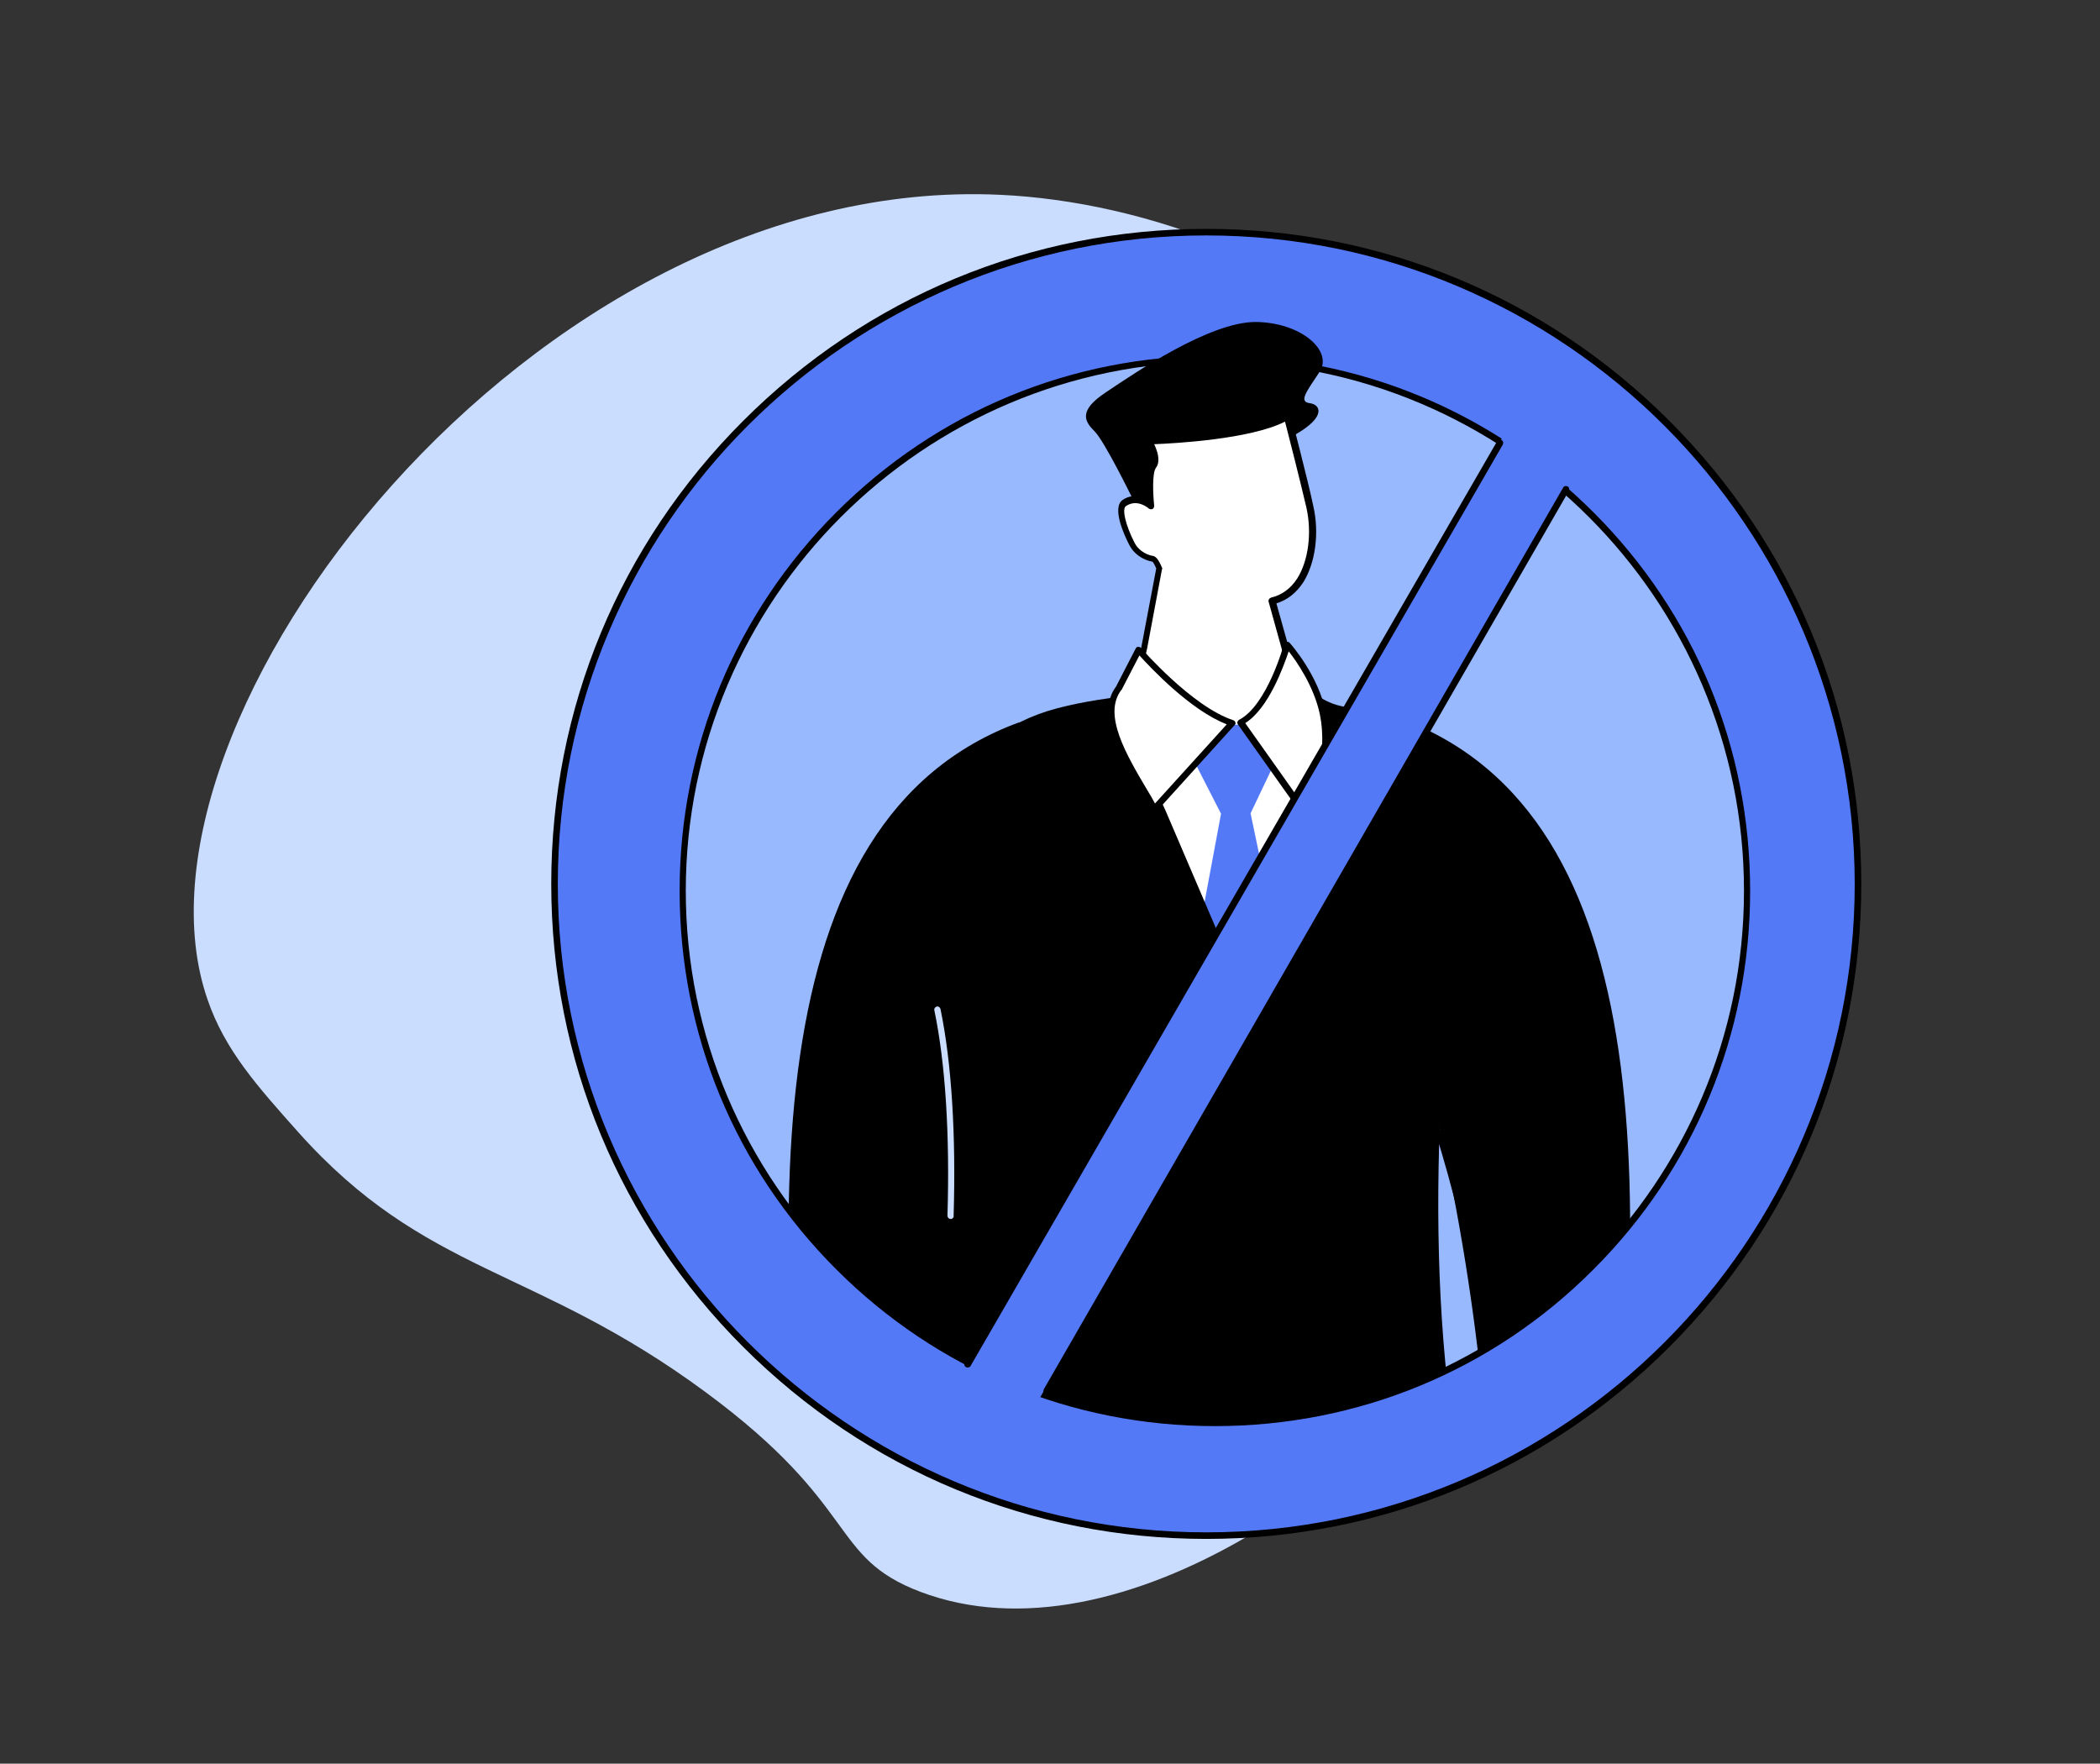 <?xml version="1.0" encoding="UTF-8"?>
<!-- Generator: Adobe Illustrator 28.2.0, SVG Export Plug-In . SVG Version: 6.00 Build 0)  -->
<svg xmlns="http://www.w3.org/2000/svg" xmlns:xlink="http://www.w3.org/1999/xlink" version="1.1" id="Layer_1" x="0px" y="0px" viewBox="0 0 512 430" style="enable-background:new 0 0 512 430;" xml:space="preserve">
<rect x="0" y="0" width="512" height="430" fill="#333333" stroke="none"/>
<style type="text/css">
	.st0{fill:#CADDFF;}
	.st1{fill:#5479F7;}
	.st2{fill:#99B9FF;}
	.st3{clip-path:url(#SVGID_00000058559666923107495740000010116949036546717313_);}
	.st4{fill:#FFFFFF;}
</style>
<path class="st0" d="M397.1,177.1c-3.8-17.3-13.5-48.5-39.8-76.8C323.5,64,278.4,49.1,243.9,47.5C129.7,42.1,27.2,176.1,50.6,243.7  c4.2,12.3,12.2,21.2,22,32.2c31.2,35,57.7,32.7,99.4,63.5c38,28,30,40.2,52.4,48.7c48.4,18.3,114.8-28.1,147.1-78  C383.8,291,410.9,240.3,397.1,177.1z"></path>
<g id="Boycott_5_">
	<g>
		<g>
			<g>
				<g>
					<circle class="st1" cx="294.1" cy="215.5" r="158.9"></circle>
					<path d="M294.1,375.2c-42.6,0-82.7-16.6-112.9-46.8c-30.2-30.2-46.8-70.2-46.8-112.9s16.6-82.7,46.8-112.9       s70.2-46.8,112.9-46.8c42.6,0,82.7,16.6,112.9,46.8s46.8,70.2,46.8,112.9s-16.6,82.7-46.8,112.9       C376.8,358.6,336.7,375.2,294.1,375.2z M294.1,57.4c-87.2,0-158.1,70.9-158.1,158.1s70.9,158.1,158.1,158.1       s158.1-70.9,158.1-158.1C452.1,128.4,381.2,57.4,294.1,57.4z"></path>
				</g>
				<circle class="st2" cx="296.2" cy="217.2" r="129.8"></circle>
			</g>
			<g>
				<g>
					<defs>
						<path id="SVGID_1_" d="M426,217.2c0,71.7-58.1,129.8-129.8,129.8s-129.8-58.1-129.8-129.8S228.3,74.4,300,74.4        S426,145.5,426,217.2z"></path>
					</defs>
					<clipPath id="SVGID_00000025429482204355643790000005031297455063590530_">
						<use xlink:href="#SVGID_1_" style="overflow:visible;"></use>
					</clipPath>
					<g style="clip-path:url(#SVGID_00000025429482204355643790000005031297455063590530_);">
						<g>
							<path class="st4" d="M384.6,433.9c-1,1.9-4.3,4.7-8.4,7.5H363c1.5-1.8,3.2-4.2,4.8-7.5c5-9.9,2.5-22.9-4-15.5         c-6.4,7.4-6,13-6.6,3.4s9.3-31.3,9.3-31.3c3.1-91.2-34.3-161.5-34.3-161.5l48-17.1c29.2,62.7,7.6,178.7,7.6,178.7         S387.7,427.7,384.6,433.9z"></path>
							<path d="M376.2,442.2H363c-0.3,0-0.6-0.2-0.7-0.5s-0.1-0.6,0.1-0.8c1.8-2.2,3.3-4.5,4.7-7.3c3.5-7,3-14.9,0.9-16.4         c-1.1-0.8-2.7,0.8-3.5,1.7c-2.4,2.7-3.8,5.2-4.7,6.8c-0.9,1.5-1.3,2.2-2,2c-0.9-0.2-0.9-0.9-1.2-5.4v-0.5         c-0.6-9.4,8.4-29.5,9.3-31.5c1.6-46.9-7.8-88.2-16-114.5c-8.8-28.6-18.2-46.3-18.3-46.5c-0.1-0.2-0.1-0.4,0-0.6         c0.1-0.2,0.3-0.4,0.5-0.5l48-17.1c0.4-0.1,0.8,0,1,0.4c15.1,32.5,16.4,79.5,14.8,113.2c-1.7,35.6-6.9,64.2-7.1,65.9         c0,2.3-0.2,37.5-3.3,43.7c-1.2,2.4-5.3,5.6-8.6,7.8C376.5,442.1,376.4,442.2,376.2,442.2z M364.6,440.6H376         c4.2-2.9,7.1-5.5,7.9-7c3-6,3.1-42.7,3.1-43.1v-0.1c0.1-0.3,5.4-29.4,7.1-65.7c1.6-33.3,0.4-79.6-14.4-111.8l-46.5,16.6         c1.9,3.8,10.1,20.6,18,45.9c8.2,26.5,17.7,68,16,115.2c0,0.1,0,0.2-0.1,0.3c-0.1,0.2-9.8,21.6-9.2,30.9v0.5         c0.1,1.2,0.1,2.2,0.2,2.9c0-0.1,0.1-0.2,0.1-0.3c0.9-1.6,2.4-4.2,4.8-7c2.7-3.2,4.7-2.6,5.6-2c3.3,2.2,3.1,11.5-0.3,18.4         C367.3,436.7,366.1,438.7,364.6,440.6z M384.6,433.9L384.6,433.9L384.6,433.9z"></path>
						</g>
						<g>
							<path class="st4" d="M205.1,434.8c1,1.9,4.3,4.7,8.4,7.5h13.2c-1.5-1.8-3.2-4.2-4.8-7.5c-5-9.9-2.5-22.9,4-15.5         c6.4,7.4,6,13,6.6,3.4s-9.3-31.3-9.3-31.3c-3.1-91.2,34.3-161.5,34.3-161.5l-48-17.1c-29.2,62.7-7.6,178.7-7.6,178.7         S202,428.6,205.1,434.8z"></path>
							<path d="M226.7,443.1h-13.2c-0.2,0-0.3,0-0.4-0.1c-3.3-2.2-7.4-5.4-8.6-7.8c-3.1-6.2-3.3-41.4-3.3-43.7         c-0.3-1.6-5.5-30.3-7.1-65.9c-1.6-33.7-0.3-80.7,14.8-113.2c0.2-0.4,0.6-0.5,1-0.4l48,17.1c0.2,0.1,0.4,0.2,0.5,0.5         c0.1,0.2,0.1,0.4,0,0.6c-0.1,0.2-9.4,17.9-18.3,46.5c-8.2,26.3-17.5,67.6-16,114.5c0.9,2.1,9.9,22.1,9.3,31.5v0.5         c-0.3,4.5-0.3,5.2-1.2,5.4c-0.8,0.2-1.2-0.5-2.1-2c-0.9-1.5-2.3-4-4.7-6.8c-0.8-1-2.4-2.5-3.5-1.7c-2.2,1.4-2.6,9.3,0.9,16.4         c1.4,2.8,2.9,5.1,4.7,7.3c0.2,0.2,0.2,0.6,0.1,0.8C227.2,442.9,227,443.1,226.7,443.1z M213.7,441.5H225         c-1.5-1.9-2.7-4-3.9-6.3c-3.4-6.9-3.6-16.2-0.3-18.4c0.9-0.6,2.9-1.2,5.6,2c2.5,2.8,3.9,5.4,4.8,7c0,0.1,0.1,0.2,0.1,0.3         c0.1-0.8,0.1-1.8,0.2-2.9v-0.5c0.6-9.3-9.1-30.7-9.2-30.9c0-0.1-0.1-0.2-0.1-0.3c-1.6-47.2,7.8-88.7,16-115.2         c7.8-25.3,16.1-42.1,18-45.9l-46.5-16.6c-14.7,32.2-15.9,78.5-14.3,111.8c1.7,36.4,7.1,65.4,7.1,65.7v0.1         c0,0.4,0.2,37.1,3.1,43.1C206.6,436.1,209.4,438.6,213.7,441.5z"></path>
						</g>
						<g>
							<path class="st1" d="M300.2,442.3l0.4-20c0,0,2.9,6.9,6.6,20h68.6c-8.1-37.8-20-68.4-24.1-78.4c-0.9-2.3-2.8-4-5.2-4.8         c-13-4.1-58.4-14.9-105.2,15.1c-2.2,1.4-3.6,3.8-3.8,6.4c-0.6,8.6-1.8,30.4-1.3,61.6L300.2,442.3L300.2,442.3z"></path>
							<path class="st4" d="M302.7,436.7C302.7,436.7,302.6,436.7,302.7,436.7c-0.5,0-0.8-0.4-0.8-0.8c0.2-3,0-6.1-0.3-9.1         c-0.3-4.4-0.6-8.9,0.2-13.3c0-0.2,0.1-0.3,0.3-0.5c2.5-2.1,5.4-3.9,8.1-5.8c2.6-1.8,5.4-3.6,7.8-5.6c0.3-0.3,0.8-0.2,1.1,0.1         c0.3,0.3,0.2,0.8-0.1,1.1c-2.5,2-5.3,3.9-7.9,5.6s-5.3,3.5-7.7,5.5c-0.7,4.1-0.4,8.4-0.1,12.6c0.2,3,0.4,6.2,0.3,9.3         C303.4,436.3,303.1,436.7,302.7,436.7z"></path>
						</g>
						<path class="st4" d="M244.4,261.5c-0.2,0-0.4-0.1-0.5-0.2c-0.3-0.3-0.4-0.8-0.1-1.1l6.7-8.2c0.3-0.3,0.8-0.4,1.1-0.1        c0.3,0.3,0.4,0.8,0.1,1.1l-6.7,8.2C244.9,261.4,244.6,261.5,244.4,261.5z"></path>
						<g>
							<path d="M276,121.3c0,0-6.7-13.7-9.1-16.1s-4.2-5,2.8-9.6c7-4.7,25.2-17.1,36.4-17.1c11.2,0.1,19,7.1,15.6,12.2         s-5,7.2-2.4,7.6c2.7,0.3,4.1,3.3-3.4,7.6C308.4,110.3,282.2,129.2,276,121.3z"></path>
							<g>
								<path class="st4" d="M314,160.8l-4-14.4c8.7-1.9,11.3-13.7,9.2-23c-1.5-6.7-5.4-21.9-5.4-21.9c-9.1,5.3-33.7,5.9-33.7,5.9          s2.6,4.1,1.1,6.1s-0.6,9.7-0.6,9.7s-3.2-3-6.6-0.7c-1.9,1.3,0.3,6.8,1.8,9.9c1.6,3.1,4.9,3.7,4.9,3.7s0.6-0.3,1.7,2.4          l-3.6,19.2c-1.5,7.9-6.9,14.5-14.3,17.5l44.3,14.5l19-16.7C321.3,172.1,315.8,167.3,314,160.8z"></path>
								<path d="M309,190.5c-0.1,0-0.2,0-0.2,0L264.5,176c-0.3-0.1-0.5-0.4-0.5-0.7s0.2-0.6,0.5-0.7c7.2-3,12.3-9.3,13.8-17l3.6-19          c-0.5-1.2-0.8-1.6-1-1.7c0,0,0,0-0.1,0c-0.2,0-3.8-0.7-5.5-4.1c-1.4-2.7-4.2-9.1-1.6-10.9c2.2-1.5,4.5-1,6.1-0.2          c-0.2-2.5-0.3-6.9,0.9-8.6c0.9-1.3-0.5-4.3-1.1-5.2c-0.1-0.2-0.2-0.5,0-0.8c0.1-0.2,0.4-0.4,0.7-0.4          c0.2,0,24.5-0.6,33.3-5.8c0.2-0.1,0.5-0.1,0.7,0s0.4,0.3,0.5,0.5c0,0.2,4,15.3,5.4,22c1.5,6.6,0.5,13.8-2.4,18.5          c-1.7,2.6-3.9,4.4-6.6,5.2l3.8,13.6c1.7,6.2,6.9,10.8,13.3,11.7c0.3,0,0.5,0.3,0.6,0.6s0,0.6-0.2,0.8l-19,16.7          C309.3,190.5,309.1,190.5,309,190.5z M266.8,175.1l42,13.8l17.5-15.3c-6.2-1.5-11.2-6.3-13-12.5l-4-14.4          c-0.1-0.2,0-0.4,0.1-0.6c0.1-0.2,0.3-0.3,0.5-0.4c2.6-0.6,4.8-2.2,6.4-4.7c2.7-4.3,3.6-11.1,2.2-17.3          c-1.3-5.6-4.3-17.5-5.2-20.9c-8.5,4.3-26.8,5.3-31.9,5.5c0.7,1.5,1.7,4.1,0.4,5.8c-0.9,1.3-0.7,6.3-0.4,9.2          c0,0.3-0.1,0.6-0.4,0.8c-0.3,0.1-0.6,0.1-0.9-0.1c-0.1-0.1-2.8-2.5-5.6-0.6c-1,0.7-0.1,4.6,2.1,8.9c1.2,2.4,3.7,3.1,4.3,3.2          c0.1,0,0.2,0,0.4,0.1c0.4,0.1,1.1,0.6,2,2.8c0.1,0.1,0.1,0.3,0,0.4l-3.6,19.2C278.3,165.3,273.5,171.6,266.8,175.1z           M281.3,136.7L281.3,136.7L281.3,136.7z M281.3,136.7L281.3,136.7L281.3,136.7z"></path>
							</g>
						</g>
						<path class="st4" d="M255.2,178.2c0,0,32.4-15.6,80.5,0.7c43.5,14.7-0.9,95.6-0.9,95.6h-72.5L255.2,178.2z"></path>
						<polygon class="st1" points="304.9,198.3 315.9,250.8 288,250.4 297.7,198.4 291.1,185.5 298.6,176.8 304.2,176.6         310.8,185.9       "></polygon>
						<path d="M351.7,181.6c-5.4-7.7-19.1-7.7-29.9-9.9c-0.3-0.1-0.3,0.4-0.2,1.1c1.3,6.5,1.1,13.1-0.7,19.4l-1.7,5.9l-15,46.3        l-20-46.7l-1.6-3.5c-3.4-7.5-4.4-15.8-3.3-24c0.1-0.5,0.1-0.9,0-0.9c-8.1,0.6-15.5,1.8-21.6,3.4        c-51.9,13.8-24.4,89.7-24.4,89.7s-19.4,109.7-11.8,117.2c7.8,7.8,34.3,15.8,73.1-1.1c3.7-1.6,12.2-20.9,12.2-20.9l0.2,0.7        c1.4,4.2,3.5,8.1,6.3,11.6l1.3,1.6c0,0,42.1-9.5,42.3,5.9l-2.7-29.8c-3.9-27.2-4.2-56.1-2.7-83.6        C351.5,264.1,362.8,197.7,351.7,181.6z"></path>
						<path d="M248.5,176.1c-64.1,23.5-62.3,118.8-48.3,222.7h25.7c-0.8-42.6,4.1-86.5,14.9-131.9L248.5,176.1z"></path>
						<path d="M341.2,175.1c64.1,23.5,62.3,118.7,48.3,222.6h-25.7c0.8-42.6-4.1-86.5-14.9-131.9L341.2,175.1z"></path>
						<g>
							<path class="st4" d="M281.6,197.2c-5.2-9.3-14.5-21.9-8.7-29.5l4.8-9.3c0,0,12.4,14.4,22.9,17.8L281.6,197.2z"></path>
							<path d="M281.6,198C281.6,198,281.5,198,281.6,198c-0.3,0-0.6-0.2-0.7-0.4c-0.8-1.3-1.6-2.7-2.5-4.2         c-5.1-8.5-11.4-19.2-6.3-26l4.8-9.3c0.1-0.2,0.3-0.4,0.6-0.4c0.3,0,0.5,0.1,0.7,0.3c0.1,0.1,12.4,14.3,22.5,17.6         c0.3,0.1,0.4,0.3,0.5,0.5c0.1,0.3,0,0.5-0.2,0.7l-19,21C282,197.9,281.8,198,281.6,198z M277.8,159.8l-4.3,8.3         c0,0,0,0.1-0.1,0.1c-4.6,6,1.2,15.8,6.3,24.4c0.7,1.1,1.3,2.2,1.9,3.3l17.5-19.3C290.3,173.2,280.6,162.9,277.8,159.8z"></path>
						</g>
						<g>
							<path class="st4" d="M302.5,176.1c7.2-3.7,11.3-18.8,11.3-18.8s6.9,7.8,8.7,16.9c2.7,13.3-4.3,24.3-4.3,24.3L302.5,176.1z"></path>
							<path d="M318.2,199.2c-0.3,0-0.5-0.1-0.6-0.3l-15.8-22.3c-0.1-0.2-0.2-0.4-0.1-0.6c0.1-0.2,0.2-0.4,0.4-0.5         c6.8-3.5,10.9-18.2,10.9-18.4c0.1-0.3,0.3-0.5,0.6-0.6c0.3-0.1,0.6,0,0.8,0.2c0.3,0.3,7.1,8,8.9,17.2         c2.7,13.5-4.1,24.4-4.4,24.9C318.7,199,318.5,199.2,318.2,199.2L318.2,199.2z M303.6,176.3l14.6,20.6         c1.6-3,5.7-12.1,3.6-22.7c-1.4-6.8-5.7-13-7.6-15.4C312.9,162.6,309.3,172.7,303.6,176.3z"></path>
						</g>
						<path class="st0" d="M231.8,297.2L231.8,297.2c-0.5,0-0.8-0.4-0.8-0.8c0.6-19.8-0.5-37.2-3.2-50.1c-0.1-0.4,0.2-0.8,0.6-0.9        c0.4-0.1,0.8,0.2,0.9,0.6c2.7,13.1,3.8,30.5,3.2,50.5C232.6,296.8,232.2,297.2,231.8,297.2z"></path>
					</g>
				</g>
			</g>
			<path d="M296.2,347.7c-34.9,0-67.7-13.6-92.3-38.2c-24.7-24.7-38.2-57.4-38.2-92.3s13.6-67.7,38.2-92.3     c24.7-24.7,57.4-38.2,92.3-38.2s67.7,13.6,92.3,38.2c24.7,24.7,38.2,57.4,38.2,92.3s-13.6,67.7-38.2,92.3     C363.9,334.2,331.1,347.7,296.2,347.7z M296.2,88.2c-71.1,0-129,57.9-129,129s57.9,129,129,129s129-57.9,129-129     S367.3,88.2,296.2,88.2z"></path>
			
				<rect x="172.7" y="213.8" transform="matrix(0.5 -0.866 0.866 0.5 -38.54 380.294)" class="st1" width="274.7" height="19.4"></rect>
			<path d="M235.9,333.4c-0.1,0-0.3,0-0.4-0.1c-0.4-0.2-0.5-0.7-0.3-1.1L365,107.6c0.2-0.4,0.7-0.5,1.1-0.3s0.5,0.7,0.3,1.1     L236.6,333.1C236.5,333.3,236.2,333.4,235.9,333.4z"></path>
			<path d="M255.2,339.9c-0.1,0-0.3,0-0.4-0.1c-0.4-0.2-0.5-0.7-0.3-1.1l126.6-219.8c0.2-0.4,0.7-0.5,1.1-0.3s0.5,0.7,0.3,1.1     L255.9,339.5C255.8,339.8,255.5,339.9,255.2,339.9z"></path>
		</g>
	</g>
</g>
</svg>
